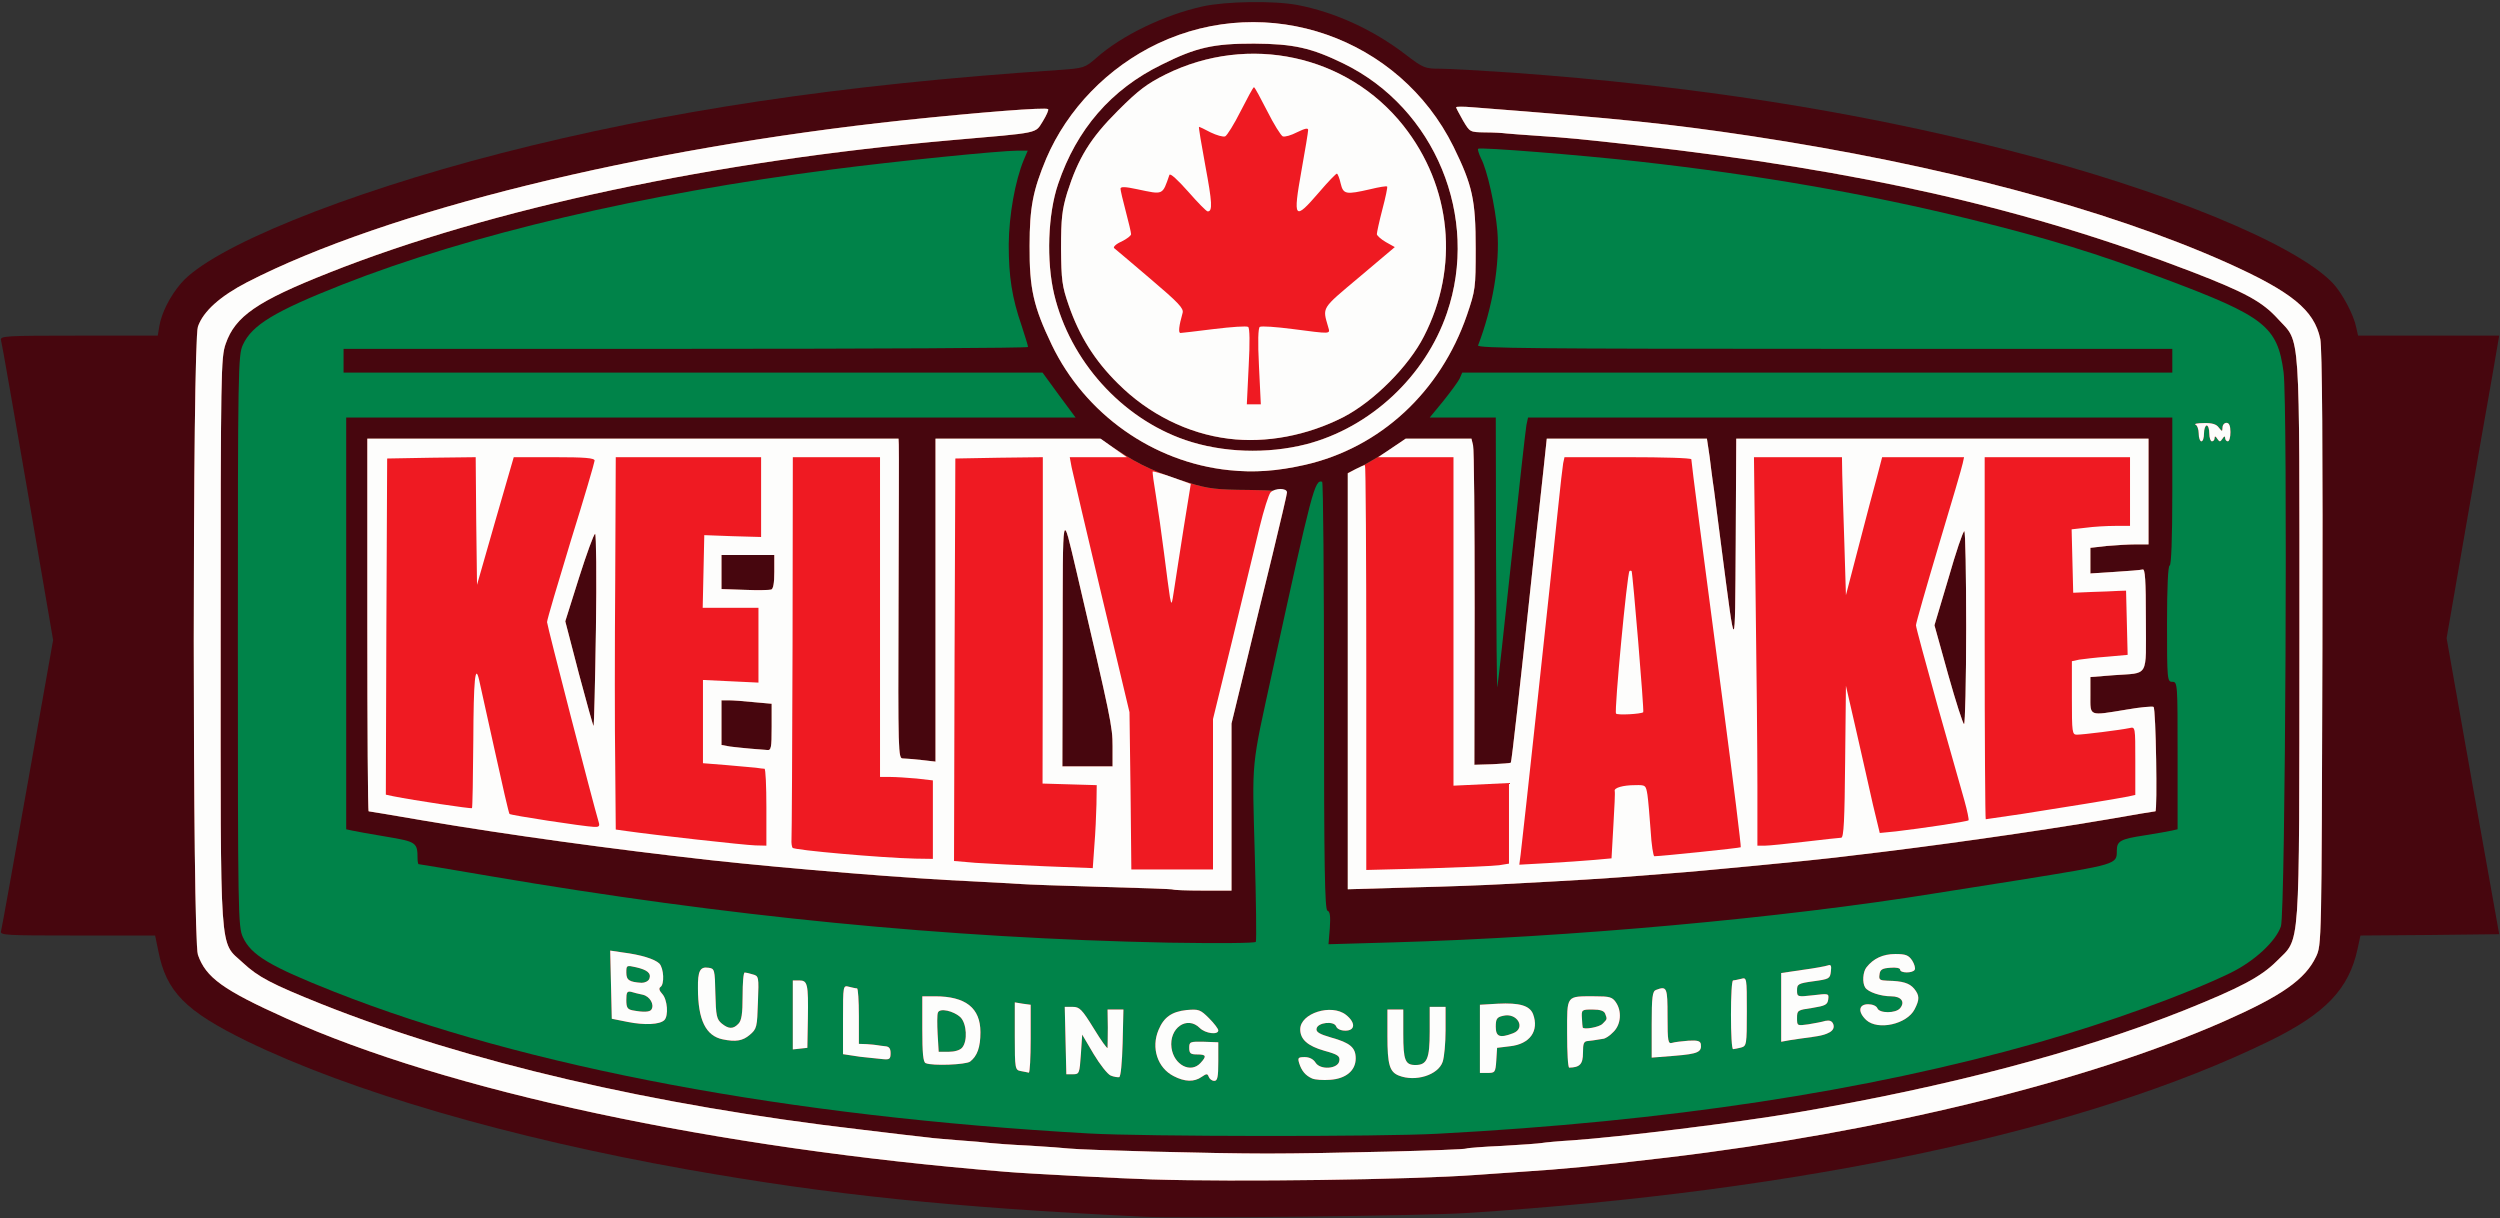 <?xml version="1.0" encoding="UTF-8"?> <svg xmlns="http://www.w3.org/2000/svg" width="946px" height="461px" viewBox="0 0 9460 4610" preserveAspectRatio="xMidYMid meet"><rect x="0" y="0" width="9460" height="4610" fill="#333333" stroke="none"/><g id="layer101" fill="#47060e" stroke="none"><path d="M4325 4604 c-735 -36 -1177 -82 -1726 -179 -674 -120 -1273 -295 -1664 -485 -233 -114 -306 -187 -336 -342 l-12 -58 -294 0 c-276 0 -294 -1 -289 -17 3 -10 48 -262 101 -560 l96 -541 -96 -559 c-53 -307 -98 -566 -101 -575 -5 -17 14 -18 294 -18 l299 0 6 -36 c8 -49 40 -113 82 -162 117 -136 613 -338 1210 -492 627 -161 1284 -260 2110 -315 98 -7 100 -8 145 -47 96 -85 257 -162 402 -194 88 -19 268 -22 358 -5 141 27 285 93 407 186 69 53 75 55 133 55 33 0 156 7 273 15 682 49 1297 145 1882 295 587 150 1080 353 1222 501 36 38 80 121 89 168 l7 31 267 0 267 0 -28 163 c-16 89 -61 347 -100 572 l-71 410 99 560 100 560 -263 3 -262 2 -11 51 c-33 152 -121 244 -333 348 -694 339 -1771 570 -3038 651 -160 11 -1083 21 -1225 14z"></path></g><g id="layer102" fill="#008349" stroke="none"><path d="M4360 4463 c-106 -3 -475 -22 -555 -29 -1101 -89 -2114 -306 -2723 -581 -238 -107 -303 -154 -333 -240 -21 -57 -21 -2320 0 -2377 20 -58 84 -115 186 -168 525 -270 1483 -506 2485 -613 287 -30 538 -50 546 -42 3 3 -6 23 -20 46 -30 47 -6 42 -341 71 -903 79 -1745 258 -2360 502 -273 108 -355 165 -391 269 -18 52 -19 102 -19 1124 0 1220 -6 1134 84 1218 58 54 107 80 299 157 551 219 1256 383 2037 474 121 15 236 28 255 30 19 3 73 7 120 11 47 3 99 8 115 10 17 2 84 7 150 10 66 4 134 9 150 11 58 6 542 19 750 19 217 0 744 -13 754 -19 3 -2 65 -7 136 -10 72 -4 139 -9 150 -11 11 -2 63 -7 115 -10 184 -13 616 -66 847 -105 570 -97 1068 -228 1468 -387 211 -85 290 -126 350 -186 91 -92 85 -9 86 -1221 0 -1198 5 -1115 -81 -1209 -60 -66 -123 -100 -327 -179 -627 -241 -1253 -383 -2098 -478 -224 -25 -257 -28 -375 -36 -52 -3 -106 -8 -120 -9 -14 -2 -50 -4 -82 -4 -56 -1 -56 -1 -82 -45 -14 -25 -26 -47 -26 -50 0 -3 28 -3 63 0 570 44 748 63 1055 109 712 108 1340 275 1794 477 250 112 335 181 358 291 7 36 10 401 8 1172 -3 1119 -3 1120 -24 1165 -41 86 -129 148 -349 245 -518 228 -1298 419 -2105 515 -278 33 -397 44 -552 54 -49 3 -126 9 -173 12 -248 18 -907 27 -1225 17z"></path><path d="M4120 4289 c-1137 -64 -2130 -250 -2855 -536 -245 -97 -315 -139 -346 -207 -18 -39 -19 -88 -19 -1121 0 -1026 1 -1082 19 -1120 34 -75 120 -127 376 -228 483 -190 1139 -344 1855 -436 239 -31 634 -71 702 -71 l37 0 -15 35 c-33 80 -56 210 -57 320 0 122 12 201 49 308 13 40 24 75 24 80 0 4 -583 7 -1295 7 l-1295 0 0 45 0 45 1323 0 1322 0 62 85 63 85 -1380 0 -1380 0 0 779 0 779 23 5 c12 3 70 13 129 23 113 19 118 22 118 82 0 12 2 22 4 22 3 0 123 20 269 45 896 153 1730 235 2568 252 192 3 328 2 331 -3 3 -5 1 -155 -4 -334 -10 -363 -15 -315 68 -695 150 -687 159 -721 187 -712 4 1 7 366 7 810 0 650 3 809 13 813 10 3 12 22 9 66 l-5 61 244 -7 c668 -19 1474 -92 2054 -186 66 -10 206 -33 310 -49 378 -61 375 -60 375 -112 0 -37 14 -44 105 -58 44 -7 90 -15 103 -18 l22 -5 0 -279 c0 -272 0 -279 -20 -279 -19 0 -20 -7 -20 -220 0 -140 4 -220 10 -220 6 0 10 -100 10 -280 l0 -280 -1219 0 -1219 0 -6 28 c-3 15 -28 241 -56 502 -28 261 -52 482 -54 490 -2 8 -4 -218 -5 -502 l-1 -518 -125 0 -125 0 51 -62 c28 -35 56 -73 62 -85 l10 -23 1344 0 1343 0 0 -45 0 -45 -1316 0 c-1087 0 -1315 -2 -1311 -13 55 -143 83 -309 73 -433 -8 -93 -38 -230 -62 -275 -8 -17 -13 -33 -11 -36 7 -7 391 24 606 48 456 51 864 122 1258 219 296 73 477 129 736 226 376 141 425 179 448 352 16 122 7 2045 -10 2097 -19 57 -101 133 -192 177 -165 80 -460 187 -731 264 -649 184 -1399 298 -2267 344 -216 12 -1111 11 -1321 -1z"></path><path d="M4439 3366 c-2 -2 -123 -6 -269 -10 -146 -4 -285 -9 -310 -11 -25 -2 -106 -6 -180 -10 -232 -10 -686 -47 -990 -80 -367 -41 -769 -96 -1087 -150 -111 -19 -205 -35 -208 -35 -3 0 -5 -317 -5 -705 l0 -705 1005 0 1005 0 1 23 c1 12 0 284 -1 605 -2 561 -1 582 16 582 11 0 43 3 72 6 l52 6 0 -611 0 -611 311 0 311 0 68 45 c82 55 154 87 269 122 75 23 105 26 228 27 88 1 143 5 143 11 0 6 -25 111 -55 235 -30 124 -78 318 -105 432 l-50 206 0 316 0 316 -108 0 c-60 0 -111 -2 -113 -4z m-229 -542 c0 -75 -6 -103 -136 -659 -56 -236 -52 -255 -53 263 l-1 472 95 0 95 0 0 -76z m-1290 -73 l0 -88 -67 -6 c-38 -4 -80 -7 -95 -7 l-28 0 0 85 0 84 33 6 c17 2 52 6 77 8 25 2 53 4 63 5 15 2 17 -8 17 -87z m-665 -369 c3 -199 1 -362 -3 -362 -5 0 -32 75 -61 166 l-52 165 52 200 c29 109 54 198 55 196 2 -2 6 -166 9 -365z m675 -218 l0 -64 -100 0 -100 0 0 65 0 64 88 3 c48 2 93 1 100 -1 8 -2 12 -24 12 -67z"></path><path d="M5100 2578 l0 -788 53 -26 c28 -15 78 -44 109 -65 l57 -39 124 0 125 0 6 25 c4 14 6 292 6 618 l-1 591 67 -2 c38 -2 69 -4 71 -6 3 -2 36 -297 83 -741 11 -104 23 -206 25 -225 2 -19 9 -86 16 -147 l12 -113 303 0 303 0 5 33 c3 17 8 55 11 82 4 28 8 64 11 80 2 17 15 118 29 225 53 406 50 408 53 -27 l2 -393 780 0 780 0 0 200 0 200 -49 0 c-26 0 -76 3 -110 6 l-61 7 0 49 0 48 93 -6 c50 -3 98 -7 105 -9 9 -3 12 39 12 190 0 223 14 200 -122 210 l-88 7 0 69 c0 81 -8 78 138 54 51 -9 97 -13 101 -10 9 5 15 395 7 395 -2 0 -83 13 -178 30 -276 47 -673 103 -958 136 -25 3 -58 7 -75 9 -51 7 -536 54 -615 59 -41 3 -133 10 -205 16 -71 5 -179 12 -240 15 -60 3 -153 8 -205 11 -52 3 -204 9 -338 12 l-242 7 0 -787z m2340 -203 c0 -201 -3 -365 -7 -365 -5 0 -32 80 -60 178 l-53 178 52 187 c29 103 56 187 60 187 4 0 8 -164 8 -365z"></path><path d="M4650 1779 c-287 -30 -544 -212 -670 -474 -69 -144 -85 -212 -84 -375 0 -146 13 -210 63 -330 80 -187 233 -345 422 -435 416 -197 914 -24 1119 390 72 147 84 201 84 385 0 150 -1 158 -33 252 -100 291 -328 502 -613 567 -106 24 -193 30 -288 20z m293 -98 c242 -63 450 -256 532 -496 125 -364 -45 -775 -390 -944 -123 -60 -189 -75 -340 -76 -154 0 -218 14 -350 80 -190 93 -321 244 -391 451 -39 114 -45 292 -15 418 60 251 255 468 496 551 140 48 309 54 458 16z"></path><path d="M4649 1660 c-154 -19 -303 -93 -419 -209 -88 -87 -146 -180 -186 -296 -25 -72 -28 -94 -29 -215 0 -114 4 -146 23 -210 42 -132 87 -206 192 -311 78 -78 110 -102 182 -138 313 -154 685 -74 898 194 183 231 213 536 78 798 -58 114 -190 246 -304 305 -136 70 -294 100 -435 82z"></path></g><g id="layer103" fill="#ef1a22" stroke="none"><path d="M4360 4463 c-106 -3 -475 -22 -555 -29 -1101 -89 -2114 -306 -2723 -581 -238 -107 -303 -154 -333 -240 -21 -57 -21 -2320 0 -2377 20 -58 84 -115 186 -168 525 -270 1483 -506 2485 -613 287 -30 538 -50 546 -42 3 3 -6 23 -20 46 -30 47 -6 42 -341 71 -903 79 -1745 258 -2360 502 -273 108 -355 165 -391 269 -18 52 -19 102 -19 1124 0 1220 -6 1134 84 1218 58 54 107 80 299 157 551 219 1256 383 2037 474 121 15 236 28 255 30 19 3 73 7 120 11 47 3 99 8 115 10 17 2 84 7 150 10 66 4 134 9 150 11 58 6 542 19 750 19 217 0 744 -13 754 -19 3 -2 65 -7 136 -10 72 -4 139 -9 150 -11 11 -2 63 -7 115 -10 184 -13 616 -66 847 -105 570 -97 1068 -228 1468 -387 211 -85 290 -126 350 -186 91 -92 85 -9 86 -1221 0 -1198 5 -1115 -81 -1209 -60 -66 -123 -100 -327 -179 -627 -241 -1253 -383 -2098 -478 -224 -25 -257 -28 -375 -36 -52 -3 -106 -8 -120 -9 -14 -2 -50 -4 -82 -4 -56 -1 -56 -1 -82 -45 -14 -25 -26 -47 -26 -50 0 -3 28 -3 63 0 570 44 748 63 1055 109 712 108 1340 275 1794 477 250 112 335 181 358 291 7 36 10 401 8 1172 -3 1119 -3 1120 -24 1165 -41 86 -129 148 -349 245 -518 228 -1298 419 -2105 515 -278 33 -397 44 -552 54 -49 3 -126 9 -173 12 -248 18 -907 27 -1225 17z"></path><path d="M4441 4072 c-61 -31 -86 -107 -57 -175 20 -48 50 -69 106 -75 46 -4 52 -2 85 31 19 19 35 40 35 46 0 18 -49 12 -70 -9 -48 -48 -117 0 -107 75 9 65 73 98 110 57 24 -26 21 -32 -13 -32 -25 0 -30 -4 -30 -25 0 -23 3 -24 55 -23 l55 2 0 73 c0 59 -3 73 -15 73 -9 0 -18 -7 -21 -15 -5 -13 -8 -13 -27 0 -28 20 -64 19 -106 -3z"></path><path d="M4965 4081 c-25 -11 -40 -29 -49 -58 -6 -20 -4 -23 21 -23 18 0 33 8 41 21 18 29 86 24 90 -7 3 -18 -6 -24 -57 -38 -63 -18 -91 -43 -91 -81 0 -61 118 -98 173 -55 37 29 36 60 -2 60 -17 0 -31 -6 -35 -16 -8 -22 -70 -15 -74 8 -3 13 10 21 55 34 72 20 93 38 93 79 0 46 -37 77 -97 81 -26 2 -57 0 -68 -5z"></path><path d="M4203 4070 c-12 -5 -41 -42 -65 -82 l-43 -73 -5 75 c-5 72 -6 75 -30 75 l-25 0 -3 -127 -3 -128 30 0 c26 0 35 9 80 82 28 46 51 78 52 73 0 -6 1 -40 1 -77 l-1 -68 30 0 30 0 -3 127 c-2 73 -7 127 -13 129 -5 1 -20 -1 -32 -6z"></path><path d="M5293 4070 c-35 -14 -43 -42 -43 -149 l0 -101 30 0 30 0 0 93 c0 99 7 117 46 117 44 0 54 -24 54 -126 l0 -94 30 0 30 0 0 89 c0 48 -5 102 -11 119 -17 50 -103 77 -166 52z"></path><path d="M3863 4053 c-22 -4 -23 -8 -23 -132 l0 -128 30 5 30 4 0 129 c0 71 -3 128 -7 128 -5 -1 -18 -4 -30 -6z"></path><path d="M5600 3931 l0 -129 68 -4 c82 -4 120 7 133 39 24 64 -12 114 -87 122 l-49 6 -3 48 c-3 45 -5 47 -33 47 l-29 0 0 -129z m125 -21 c51 -19 16 -80 -38 -66 -23 5 -27 12 -27 41 0 38 15 44 65 25z"></path><path d="M5930 3911 c0 -148 -6 -141 107 -141 53 0 64 3 77 22 24 34 20 85 -9 113 -13 14 -31 26 -40 26 -8 1 -19 3 -25 4 -5 1 -19 3 -30 4 -17 1 -20 8 -20 45 0 43 -12 55 -52 56 -5 0 -8 -58 -8 -129z m134 -37 c18 -18 18 -17 10 -38 -4 -11 -19 -16 -48 -16 -41 0 -42 1 -40 33 1 17 2 33 3 35 4 9 63 -1 75 -14z"></path><path d="M3503 4023 c-10 -3 -13 -39 -13 -129 l0 -124 48 0 c116 0 172 44 172 136 0 57 -12 90 -39 111 -16 12 -143 17 -168 6z m138 -59 c21 -25 17 -90 -6 -114 -26 -25 -80 -37 -86 -18 -3 7 -3 43 -1 81 l4 67 38 0 c22 0 43 -6 51 -16z"></path><path d="M3285 4002 c-16 -1 -45 -5 -62 -8 l-33 -5 0 -131 c0 -130 0 -130 23 -124 12 3 25 6 30 6 4 0 7 47 7 105 l0 105 30 1 c17 1 35 3 40 4 6 1 19 3 30 4 14 1 20 8 20 26 0 22 -4 25 -27 23 -16 -2 -41 -4 -58 -6z"></path><path d="M6250 3877 c0 -105 3 -126 16 -131 42 -16 44 -10 44 100 0 96 2 105 18 100 9 -3 37 -6 61 -8 34 -2 45 1 47 13 4 30 -11 37 -98 44 l-88 7 0 -125z"></path><path d="M3000 3841 l0 -131 24 0 c32 0 35 12 33 145 l-2 110 -27 3 -28 3 0 -130z"></path><path d="M6550 3840 c0 -71 3 -130 8 -130 4 0 17 -3 30 -6 22 -6 22 -6 22 124 0 126 -1 130 -22 136 -13 3 -26 6 -30 6 -5 0 -8 -58 -8 -130z"></path><path d="M2735 3933 c-64 -13 -94 -73 -94 -193 -1 -66 8 -83 40 -78 23 3 24 6 26 98 2 84 5 97 24 113 26 21 43 22 63 1 12 -12 16 -37 16 -105 0 -49 3 -89 8 -89 4 0 18 3 30 7 23 6 24 8 20 105 -3 95 -4 101 -31 124 -27 23 -53 27 -102 17z"></path><path d="M6740 3812 l0 -130 81 -12 c45 -6 88 -14 96 -17 11 -4 14 1 11 23 -3 27 -6 29 -65 37 -59 8 -63 11 -63 34 0 25 1 26 61 19 59 -7 60 -7 57 16 -3 20 -11 24 -60 32 -56 8 -58 9 -58 38 0 30 0 30 43 24 23 -4 52 -9 64 -13 16 -3 25 0 30 12 9 25 -17 41 -80 49 -28 4 -67 9 -84 12 l-33 6 0 -130z"></path><path d="M2375 3867 l-60 -12 -3 -129 -3 -129 47 7 c71 9 121 25 139 42 17 18 20 79 4 89 -7 5 -4 14 7 26 20 22 24 83 8 99 -17 17 -74 20 -139 7z m90 -47 c12 -19 -6 -50 -33 -56 -15 -3 -35 -8 -44 -11 -15 -3 -18 2 -18 31 0 28 4 35 23 39 42 8 66 7 72 -3z m-8 -116 c8 -21 -7 -34 -51 -44 -35 -8 -36 -7 -36 20 0 29 11 36 58 39 12 0 25 -6 29 -15z"></path><path d="M7062 3860 c-33 -31 -29 -60 7 -60 16 0 31 6 35 15 7 20 70 20 86 0 20 -24 4 -45 -34 -45 -40 0 -87 -16 -98 -33 -12 -18 -9 -60 5 -77 26 -33 62 -50 109 -50 39 0 50 4 64 25 8 13 13 29 9 35 -8 13 -55 13 -55 -1 0 -6 -16 -9 -37 -7 -31 2 -39 7 -41 26 -3 19 1 22 30 23 58 1 83 9 101 30 21 26 21 41 2 78 -29 57 -139 81 -183 41z"></path><path d="M4439 3366 c-2 -2 -123 -6 -269 -10 -146 -4 -285 -9 -310 -11 -25 -2 -106 -6 -180 -10 -232 -10 -686 -47 -990 -80 -367 -41 -769 -96 -1087 -150 -111 -19 -205 -35 -208 -35 -3 0 -5 -317 -5 -705 l0 -705 1005 0 1005 0 1 23 c1 12 0 284 -1 605 -2 561 -1 582 16 582 11 0 43 3 72 6 l52 6 0 -611 0 -611 311 0 311 0 68 45 c82 55 154 87 269 122 75 23 105 26 228 27 88 1 143 5 143 11 0 6 -25 111 -55 235 -30 124 -78 318 -105 432 l-50 206 0 316 0 316 -108 0 c-60 0 -111 -2 -113 -4z m-229 -542 c0 -75 -6 -103 -136 -659 -56 -236 -52 -255 -53 263 l-1 472 95 0 95 0 0 -76z m-1290 -73 l0 -88 -67 -6 c-38 -4 -80 -7 -95 -7 l-28 0 0 85 0 84 33 6 c17 2 52 6 77 8 25 2 53 4 63 5 15 2 17 -8 17 -87z m-665 -369 c3 -199 1 -362 -3 -362 -5 0 -32 75 -61 166 l-52 165 52 200 c29 109 54 198 55 196 2 -2 6 -166 9 -365z m675 -218 l0 -64 -100 0 -100 0 0 65 0 64 88 3 c48 2 93 1 100 -1 8 -2 12 -24 12 -67z"></path><path d="M5100 2578 l0 -788 53 -26 c28 -15 78 -44 109 -65 l57 -39 124 0 125 0 6 25 c4 14 6 292 6 618 l-1 591 67 -2 c38 -2 69 -4 71 -6 3 -2 36 -297 83 -741 11 -104 23 -206 25 -225 2 -19 9 -86 16 -147 l12 -113 303 0 303 0 5 33 c3 17 8 55 11 82 4 28 8 64 11 80 2 17 15 118 29 225 53 406 50 408 53 -27 l2 -393 780 0 780 0 0 200 0 200 -49 0 c-26 0 -76 3 -110 6 l-61 7 0 49 0 48 93 -6 c50 -3 98 -7 105 -9 9 -3 12 39 12 190 0 223 14 200 -122 210 l-88 7 0 69 c0 81 -8 78 138 54 51 -9 97 -13 101 -10 9 5 15 395 7 395 -2 0 -83 13 -178 30 -276 47 -673 103 -958 136 -25 3 -58 7 -75 9 -51 7 -536 54 -615 59 -41 3 -133 10 -205 16 -71 5 -179 12 -240 15 -60 3 -153 8 -205 11 -52 3 -204 9 -338 12 l-242 7 0 -787z m2340 -203 c0 -201 -3 -365 -7 -365 -5 0 -32 80 -60 178 l-53 178 52 187 c29 103 56 187 60 187 4 0 8 -164 8 -365z"></path><path d="M4650 1779 c-287 -30 -544 -212 -670 -474 -69 -144 -85 -212 -84 -375 0 -146 13 -210 63 -330 80 -187 233 -345 422 -435 416 -197 914 -24 1119 390 72 147 84 201 84 385 0 150 -1 158 -33 252 -100 291 -328 502 -613 567 -106 24 -193 30 -288 20z m293 -98 c242 -63 450 -256 532 -496 125 -364 -45 -775 -390 -944 -123 -60 -189 -75 -340 -76 -154 0 -218 14 -350 80 -190 93 -321 244 -391 451 -39 114 -45 292 -15 418 60 251 255 468 496 551 140 48 309 54 458 16z"></path><path d="M4649 1660 c-154 -19 -303 -93 -419 -209 -88 -87 -146 -180 -186 -296 -25 -72 -28 -94 -29 -215 0 -114 4 -146 23 -210 42 -132 87 -206 192 -311 78 -78 110 -102 182 -138 313 -154 685 -74 898 194 183 231 213 536 78 798 -58 114 -190 246 -304 305 -136 70 -294 100 -435 82z"></path><path d="M8320 1641 c0 -16 -6 -32 -12 -34 -7 -3 7 -6 31 -6 31 -1 48 4 57 17 13 16 13 16 14 0 0 -10 7 -18 15 -18 10 0 15 11 15 35 0 19 -4 35 -10 35 -5 0 -10 -6 -10 -12 0 -9 -4 -8 -10 2 -9 13 -11 13 -20 0 -6 -10 -10 -11 -10 -2 0 6 -4 12 -10 12 -5 0 -10 -13 -10 -30 0 -16 -4 -30 -10 -30 -5 0 -10 14 -10 30 0 17 -4 30 -10 30 -5 0 -10 -13 -10 -29z"></path></g><g id="layer104" fill="#fdfdfc" stroke="none"><path d="M4360 4463 c-106 -3 -475 -22 -555 -29 -1101 -89 -2114 -306 -2723 -581 -238 -107 -303 -154 -333 -240 -21 -57 -21 -2320 0 -2377 20 -58 84 -115 186 -168 525 -270 1483 -506 2485 -613 287 -30 538 -50 546 -42 3 3 -6 23 -20 46 -30 47 -6 42 -341 71 -903 79 -1745 258 -2360 502 -273 108 -355 165 -391 269 -18 52 -19 102 -19 1124 0 1220 -6 1134 84 1218 58 54 107 80 299 157 551 219 1256 383 2037 474 121 15 236 28 255 30 19 3 73 7 120 11 47 3 99 8 115 10 17 2 84 7 150 10 66 4 134 9 150 11 58 6 542 19 750 19 217 0 744 -13 754 -19 3 -2 65 -7 136 -10 72 -4 139 -9 150 -11 11 -2 63 -7 115 -10 184 -13 616 -66 847 -105 570 -97 1068 -228 1468 -387 211 -85 290 -126 350 -186 91 -92 85 -9 86 -1221 0 -1198 5 -1115 -81 -1209 -60 -66 -123 -100 -327 -179 -627 -241 -1253 -383 -2098 -478 -224 -25 -257 -28 -375 -36 -52 -3 -106 -8 -120 -9 -14 -2 -50 -4 -82 -4 -56 -1 -56 -1 -82 -45 -14 -25 -26 -47 -26 -50 0 -3 28 -3 63 0 570 44 748 63 1055 109 712 108 1340 275 1794 477 250 112 335 181 358 291 7 36 10 401 8 1172 -3 1119 -3 1120 -24 1165 -41 86 -129 148 -349 245 -518 228 -1298 419 -2105 515 -278 33 -397 44 -552 54 -49 3 -126 9 -173 12 -248 18 -907 27 -1225 17z"></path><path d="M4441 4072 c-61 -31 -86 -107 -57 -175 20 -48 50 -69 106 -75 46 -4 52 -2 85 31 19 19 35 40 35 46 0 18 -49 12 -70 -9 -48 -48 -117 0 -107 75 9 65 73 98 110 57 24 -26 21 -32 -13 -32 -25 0 -30 -4 -30 -25 0 -23 3 -24 55 -23 l55 2 0 73 c0 59 -3 73 -15 73 -9 0 -18 -7 -21 -15 -5 -13 -8 -13 -27 0 -28 20 -64 19 -106 -3z"></path><path d="M4965 4081 c-25 -11 -40 -29 -49 -58 -6 -20 -4 -23 21 -23 18 0 33 8 41 21 18 29 86 24 90 -7 3 -18 -6 -24 -57 -38 -63 -18 -91 -43 -91 -81 0 -61 118 -98 173 -55 37 29 36 60 -2 60 -17 0 -31 -6 -35 -16 -8 -22 -70 -15 -74 8 -3 13 10 21 55 34 72 20 93 38 93 79 0 46 -37 77 -97 81 -26 2 -57 0 -68 -5z"></path><path d="M4203 4070 c-12 -5 -41 -42 -65 -82 l-43 -73 -5 75 c-5 72 -6 75 -30 75 l-25 0 -3 -127 -3 -128 30 0 c26 0 35 9 80 82 28 46 51 78 52 73 0 -6 1 -40 1 -77 l-1 -68 30 0 30 0 -3 127 c-2 73 -7 127 -13 129 -5 1 -20 -1 -32 -6z"></path><path d="M5293 4070 c-35 -14 -43 -42 -43 -149 l0 -101 30 0 30 0 0 93 c0 99 7 117 46 117 44 0 54 -24 54 -126 l0 -94 30 0 30 0 0 89 c0 48 -5 102 -11 119 -17 50 -103 77 -166 52z"></path><path d="M3863 4053 c-22 -4 -23 -8 -23 -132 l0 -128 30 5 30 4 0 129 c0 71 -3 128 -7 128 -5 -1 -18 -4 -30 -6z"></path><path d="M5600 3931 l0 -129 68 -4 c82 -4 120 7 133 39 24 64 -12 114 -87 122 l-49 6 -3 48 c-3 45 -5 47 -33 47 l-29 0 0 -129z m125 -21 c51 -19 16 -80 -38 -66 -23 5 -27 12 -27 41 0 38 15 44 65 25z"></path><path d="M5930 3911 c0 -148 -6 -141 107 -141 53 0 64 3 77 22 24 34 20 85 -9 113 -13 14 -31 26 -40 26 -8 1 -19 3 -25 4 -5 1 -19 3 -30 4 -17 1 -20 8 -20 45 0 43 -12 55 -52 56 -5 0 -8 -58 -8 -129z m134 -37 c18 -18 18 -17 10 -38 -4 -11 -19 -16 -48 -16 -41 0 -42 1 -40 33 1 17 2 33 3 35 4 9 63 -1 75 -14z"></path><path d="M3503 4023 c-10 -3 -13 -39 -13 -129 l0 -124 48 0 c116 0 172 44 172 136 0 57 -12 90 -39 111 -16 12 -143 17 -168 6z m138 -59 c21 -25 17 -90 -6 -114 -26 -25 -80 -37 -86 -18 -3 7 -3 43 -1 81 l4 67 38 0 c22 0 43 -6 51 -16z"></path><path d="M3285 4002 c-16 -1 -45 -5 -62 -8 l-33 -5 0 -131 c0 -130 0 -130 23 -124 12 3 25 6 30 6 4 0 7 47 7 105 l0 105 30 1 c17 1 35 3 40 4 6 1 19 3 30 4 14 1 20 8 20 26 0 22 -4 25 -27 23 -16 -2 -41 -4 -58 -6z"></path><path d="M6250 3877 c0 -105 3 -126 16 -131 42 -16 44 -10 44 100 0 96 2 105 18 100 9 -3 37 -6 61 -8 34 -2 45 1 47 13 4 30 -11 37 -98 44 l-88 7 0 -125z"></path><path d="M3000 3841 l0 -131 24 0 c32 0 35 12 33 145 l-2 110 -27 3 -28 3 0 -130z"></path><path d="M6550 3840 c0 -71 3 -130 8 -130 4 0 17 -3 30 -6 22 -6 22 -6 22 124 0 126 -1 130 -22 136 -13 3 -26 6 -30 6 -5 0 -8 -58 -8 -130z"></path><path d="M2735 3933 c-64 -13 -94 -73 -94 -193 -1 -66 8 -83 40 -78 23 3 24 6 26 98 2 84 5 97 24 113 26 21 43 22 63 1 12 -12 16 -37 16 -105 0 -49 3 -89 8 -89 4 0 18 3 30 7 23 6 24 8 20 105 -3 95 -4 101 -31 124 -27 23 -53 27 -102 17z"></path><path d="M6740 3812 l0 -130 81 -12 c45 -6 88 -14 96 -17 11 -4 14 1 11 23 -3 27 -6 29 -65 37 -59 8 -63 11 -63 34 0 25 1 26 61 19 59 -7 60 -7 57 16 -3 20 -11 24 -60 32 -56 8 -58 9 -58 38 0 30 0 30 43 24 23 -4 52 -9 64 -13 16 -3 25 0 30 12 9 25 -17 41 -80 49 -28 4 -67 9 -84 12 l-33 6 0 -130z"></path><path d="M2375 3867 l-60 -12 -3 -129 -3 -129 47 7 c71 9 121 25 139 42 17 18 20 79 4 89 -7 5 -4 14 7 26 20 22 24 83 8 99 -17 17 -74 20 -139 7z m90 -47 c12 -19 -6 -50 -33 -56 -15 -3 -35 -8 -44 -11 -15 -3 -18 2 -18 31 0 28 4 35 23 39 42 8 66 7 72 -3z m-8 -116 c8 -21 -7 -34 -51 -44 -35 -8 -36 -7 -36 20 0 29 11 36 58 39 12 0 25 -6 29 -15z"></path><path d="M7062 3860 c-33 -31 -29 -60 7 -60 16 0 31 6 35 15 7 20 70 20 86 0 20 -24 4 -45 -34 -45 -40 0 -87 -16 -98 -33 -12 -18 -9 -60 5 -77 26 -33 62 -50 109 -50 39 0 50 4 64 25 8 13 13 29 9 35 -8 13 -55 13 -55 -1 0 -6 -16 -9 -37 -7 -31 2 -39 7 -41 26 -3 19 1 22 30 23 58 1 83 9 101 30 21 26 21 41 2 78 -29 57 -139 81 -183 41z"></path><path d="M4439 3366 c-2 -2 -123 -6 -269 -10 -146 -4 -285 -9 -310 -11 -25 -2 -106 -6 -180 -10 -232 -10 -686 -47 -990 -80 -367 -41 -769 -96 -1087 -150 -111 -19 -205 -35 -208 -35 -3 0 -5 -317 -5 -705 l0 -705 1005 0 1005 0 1 23 c1 12 0 284 -1 605 -2 561 -1 582 16 582 11 0 43 3 72 6 l52 6 0 -611 0 -611 313 0 312 0 49 35 50 35 -108 0 -108 0 7 38 c4 20 55 237 113 482 l106 445 4 298 3 297 155 0 154 0 0 -284 0 -285 74 -303 c40 -167 86 -357 102 -422 16 -66 35 -126 42 -133 17 -17 62 -17 62 0 0 6 -25 113 -55 237 -30 124 -78 318 -105 432 l-50 206 0 316 0 316 -108 0 c-60 0 -111 -2 -113 -4z m-290 -323 l1 -72 -102 -3 -103 -3 1 -618 0 -617 -165 2 -166 3 -3 762 -2 761 82 7 c46 3 164 9 263 13 l180 7 6 -85 c4 -47 7 -117 8 -157z m-619 58 l0 -148 -61 -7 c-34 -3 -79 -6 -100 -6 l-39 0 0 -605 0 -605 -165 0 -165 0 -1 713 c-1 391 -3 722 -4 734 -1 12 1 26 4 31 6 9 336 38 464 41 l67 1 0 -149z m-630 -46 c0 -80 -3 -145 -7 -146 -5 0 -19 -2 -33 -4 -14 -1 -64 -6 -112 -10 l-88 -7 0 -157 0 -158 105 5 105 5 0 -142 0 -141 -105 0 -106 0 3 -137 3 -138 108 4 107 3 0 -151 0 -151 -275 0 -275 0 -2 463 c-2 254 -2 571 0 704 l2 242 43 6 c96 14 445 53 485 54 l42 1 0 -145z m-634 58 c-24 -81 -196 -747 -196 -759 0 -9 41 -147 90 -308 50 -160 90 -297 90 -303 0 -10 -37 -13 -153 -13 l-153 0 -70 242 -69 241 -3 -242 -2 -241 -168 2 -167 3 -3 636 -2 636 28 6 c80 16 294 48 298 45 2 -3 4 -118 5 -256 1 -228 7 -294 22 -229 3 12 29 130 58 262 29 132 54 242 57 245 4 5 278 47 320 49 18 1 22 -3 18 -16z m1944 -289 c0 -75 -6 -103 -136 -659 -56 -236 -52 -255 -53 263 l-1 472 95 0 95 0 0 -76z m-1290 -73 l0 -88 -67 -6 c-38 -4 -80 -7 -95 -7 l-28 0 0 85 0 84 33 6 c17 2 52 6 77 8 25 2 53 4 63 5 15 2 17 -8 17 -87z m-665 -369 c3 -199 1 -362 -3 -362 -5 0 -32 75 -61 166 l-52 165 52 200 c29 109 54 198 55 196 2 -2 6 -166 9 -365z m675 -218 l0 -64 -100 0 -100 0 0 65 0 64 88 3 c48 2 93 1 100 -1 8 -2 12 -24 12 -67z"></path><path d="M5100 2578 l0 -787 30 -16 c16 -8 31 -15 35 -15 3 0 5 345 5 766 l0 766 233 -6 c127 -4 249 -9 270 -12 l37 -6 0 -152 0 -153 -105 5 -105 5 0 -364 c0 -200 0 -480 0 -621 l0 -258 -142 0 -143 0 52 -35 52 -35 125 0 124 0 6 25 c4 14 6 292 6 618 l-1 591 67 -2 c38 -2 69 -4 71 -6 3 -2 36 -297 83 -741 11 -104 23 -206 25 -225 2 -19 9 -86 16 -147 l12 -113 303 0 303 0 5 33 c3 17 8 55 11 82 4 28 8 64 11 80 2 17 15 118 29 225 53 406 50 408 53 -27 l2 -393 780 0 780 0 0 200 0 200 -49 0 c-26 0 -76 3 -110 6 l-61 7 0 49 0 48 93 -6 c50 -3 98 -7 105 -9 9 -3 12 39 12 190 0 223 14 200 -122 210 l-88 7 0 69 c0 81 -8 78 138 54 51 -9 97 -13 101 -10 9 5 15 395 7 395 -2 0 -83 13 -178 30 -276 47 -673 103 -958 136 -25 3 -58 7 -75 9 -51 7 -536 54 -615 59 -41 3 -133 10 -205 16 -71 5 -179 12 -240 15 -60 3 -153 8 -205 11 -52 3 -204 9 -338 12 l-242 7 0 -787z m932 676 l66 -6 7 -124 c4 -68 7 -127 5 -131 -3 -12 32 -22 77 -22 40 -1 41 0 47 37 3 20 8 81 12 135 3 53 10 97 14 97 25 0 324 -31 327 -34 2 -2 -28 -246 -67 -542 -77 -582 -120 -915 -120 -926 0 -5 -108 -8 -240 -8 l-240 0 -5 23 c-2 12 -11 87 -19 167 -23 225 -136 1270 -142 1314 l-5 38 108 -6 c59 -3 138 -9 175 -12z m798 -69 c69 -8 131 -15 137 -15 10 0 13 -68 15 -287 l3 -288 39 170 c21 94 50 219 63 279 l26 108 61 -6 c94 -11 270 -37 275 -42 2 -2 -5 -37 -16 -76 -11 -40 -57 -202 -102 -360 -44 -159 -81 -294 -81 -302 0 -8 39 -144 86 -302 48 -159 89 -299 91 -311 l5 -23 -155 0 -155 0 -19 73 c-11 39 -42 157 -69 261 l-49 188 -6 -198 c-4 -110 -7 -227 -8 -261 l-1 -63 -167 0 -166 0 6 512 c4 281 7 612 7 735 l0 223 28 0 c15 0 83 -7 152 -15z m821 -105 c147 -23 358 -57 402 -66 l27 -6 0 -129 c0 -129 0 -129 -22 -124 -32 7 -176 25 -199 25 -18 0 -19 -8 -19 -139 l0 -139 28 -6 c15 -2 62 -8 105 -11 l78 -7 -3 -121 -3 -122 -30 1 c-16 1 -61 3 -100 4 l-70 3 -3 -120 -3 -120 53 -6 c29 -4 79 -7 111 -7 l57 0 0 -130 0 -130 -275 0 -275 0 0 685 c0 377 2 685 4 685 1 0 63 -9 137 -20z m-211 -705 c0 -201 -3 -365 -7 -365 -5 0 -32 80 -60 178 l-53 178 52 187 c29 103 56 187 60 187 4 0 8 -164 8 -365z"></path><path d="M6115 2700 c-7 -11 42 -530 51 -539 2 -2 6 -2 8 0 4 5 48 530 44 534 -8 7 -99 12 -103 5z"></path><path d="M4427 2260 c-3 -19 -13 -93 -22 -165 -9 -71 -23 -170 -31 -219 -8 -48 -14 -90 -12 -92 2 -1 35 8 74 22 l70 25 -27 167 c-14 92 -31 196 -36 232 -9 60 -10 62 -16 30z"></path><path d="M4650 1779 c-287 -30 -544 -212 -670 -474 -69 -144 -85 -212 -84 -375 0 -146 13 -210 63 -330 80 -187 233 -345 422 -435 416 -197 914 -24 1119 390 72 147 84 201 84 385 0 150 -1 158 -33 252 -100 291 -328 502 -613 567 -106 24 -193 30 -288 20z m293 -98 c242 -63 450 -256 532 -496 125 -364 -45 -775 -390 -944 -123 -60 -189 -75 -340 -76 -154 0 -218 14 -350 80 -190 93 -321 244 -391 451 -39 114 -45 292 -15 418 60 251 255 468 496 551 140 48 309 54 458 16z"></path><path d="M4649 1660 c-154 -19 -303 -93 -419 -209 -88 -87 -146 -180 -186 -296 -25 -72 -28 -94 -29 -215 0 -114 4 -146 23 -210 42 -132 87 -206 192 -311 78 -78 110 -102 182 -138 313 -154 685 -74 898 194 183 231 213 536 78 798 -58 114 -190 246 -304 305 -136 70 -294 100 -435 82z m115 -274 c-5 -95 -3 -145 3 -149 6 -4 62 0 124 8 147 19 143 20 135 -7 -22 -77 -28 -67 117 -189 l135 -114 -34 -19 c-19 -11 -34 -25 -34 -30 0 -6 9 -48 21 -94 12 -45 20 -84 18 -86 -2 -3 -31 2 -64 10 -92 21 -102 20 -112 -22 -4 -19 -11 -36 -14 -37 -3 -1 -34 31 -68 71 -94 109 -99 102 -66 -84 14 -77 25 -145 25 -152 0 -9 -12 -6 -41 8 -23 12 -47 19 -55 16 -7 -3 -34 -46 -59 -96 -25 -49 -47 -90 -50 -90 -3 0 -25 41 -50 90 -25 50 -52 93 -59 96 -8 3 -32 -4 -55 -15 -22 -12 -42 -21 -44 -21 -2 0 9 66 24 147 26 139 28 173 9 173 -5 0 -38 -34 -74 -75 -40 -45 -68 -71 -71 -63 -27 78 -22 75 -122 54 -46 -10 -63 -10 -63 -2 0 6 9 45 20 86 11 41 20 80 20 86 0 6 -16 18 -36 28 -21 9 -33 21 -28 25 5 4 67 56 137 116 106 90 127 112 122 129 -14 50 -17 76 -8 76 5 0 62 -7 127 -15 66 -8 123 -12 129 -8 6 4 7 58 2 149 l-7 144 26 0 27 0 -7 -144z"></path><path d="M8320 1641 c0 -16 -6 -32 -12 -34 -7 -3 7 -6 31 -6 31 -1 48 4 57 17 13 16 13 16 14 0 0 -10 7 -18 15 -18 10 0 15 11 15 35 0 19 -4 35 -10 35 -5 0 -10 -6 -10 -12 0 -9 -4 -8 -10 2 -9 13 -11 13 -20 0 -6 -10 -10 -11 -10 -2 0 6 -4 12 -10 12 -5 0 -10 -13 -10 -30 0 -16 -4 -30 -10 -30 -5 0 -10 14 -10 30 0 17 -4 30 -10 30 -5 0 -10 -13 -10 -29z"></path></g></svg> 